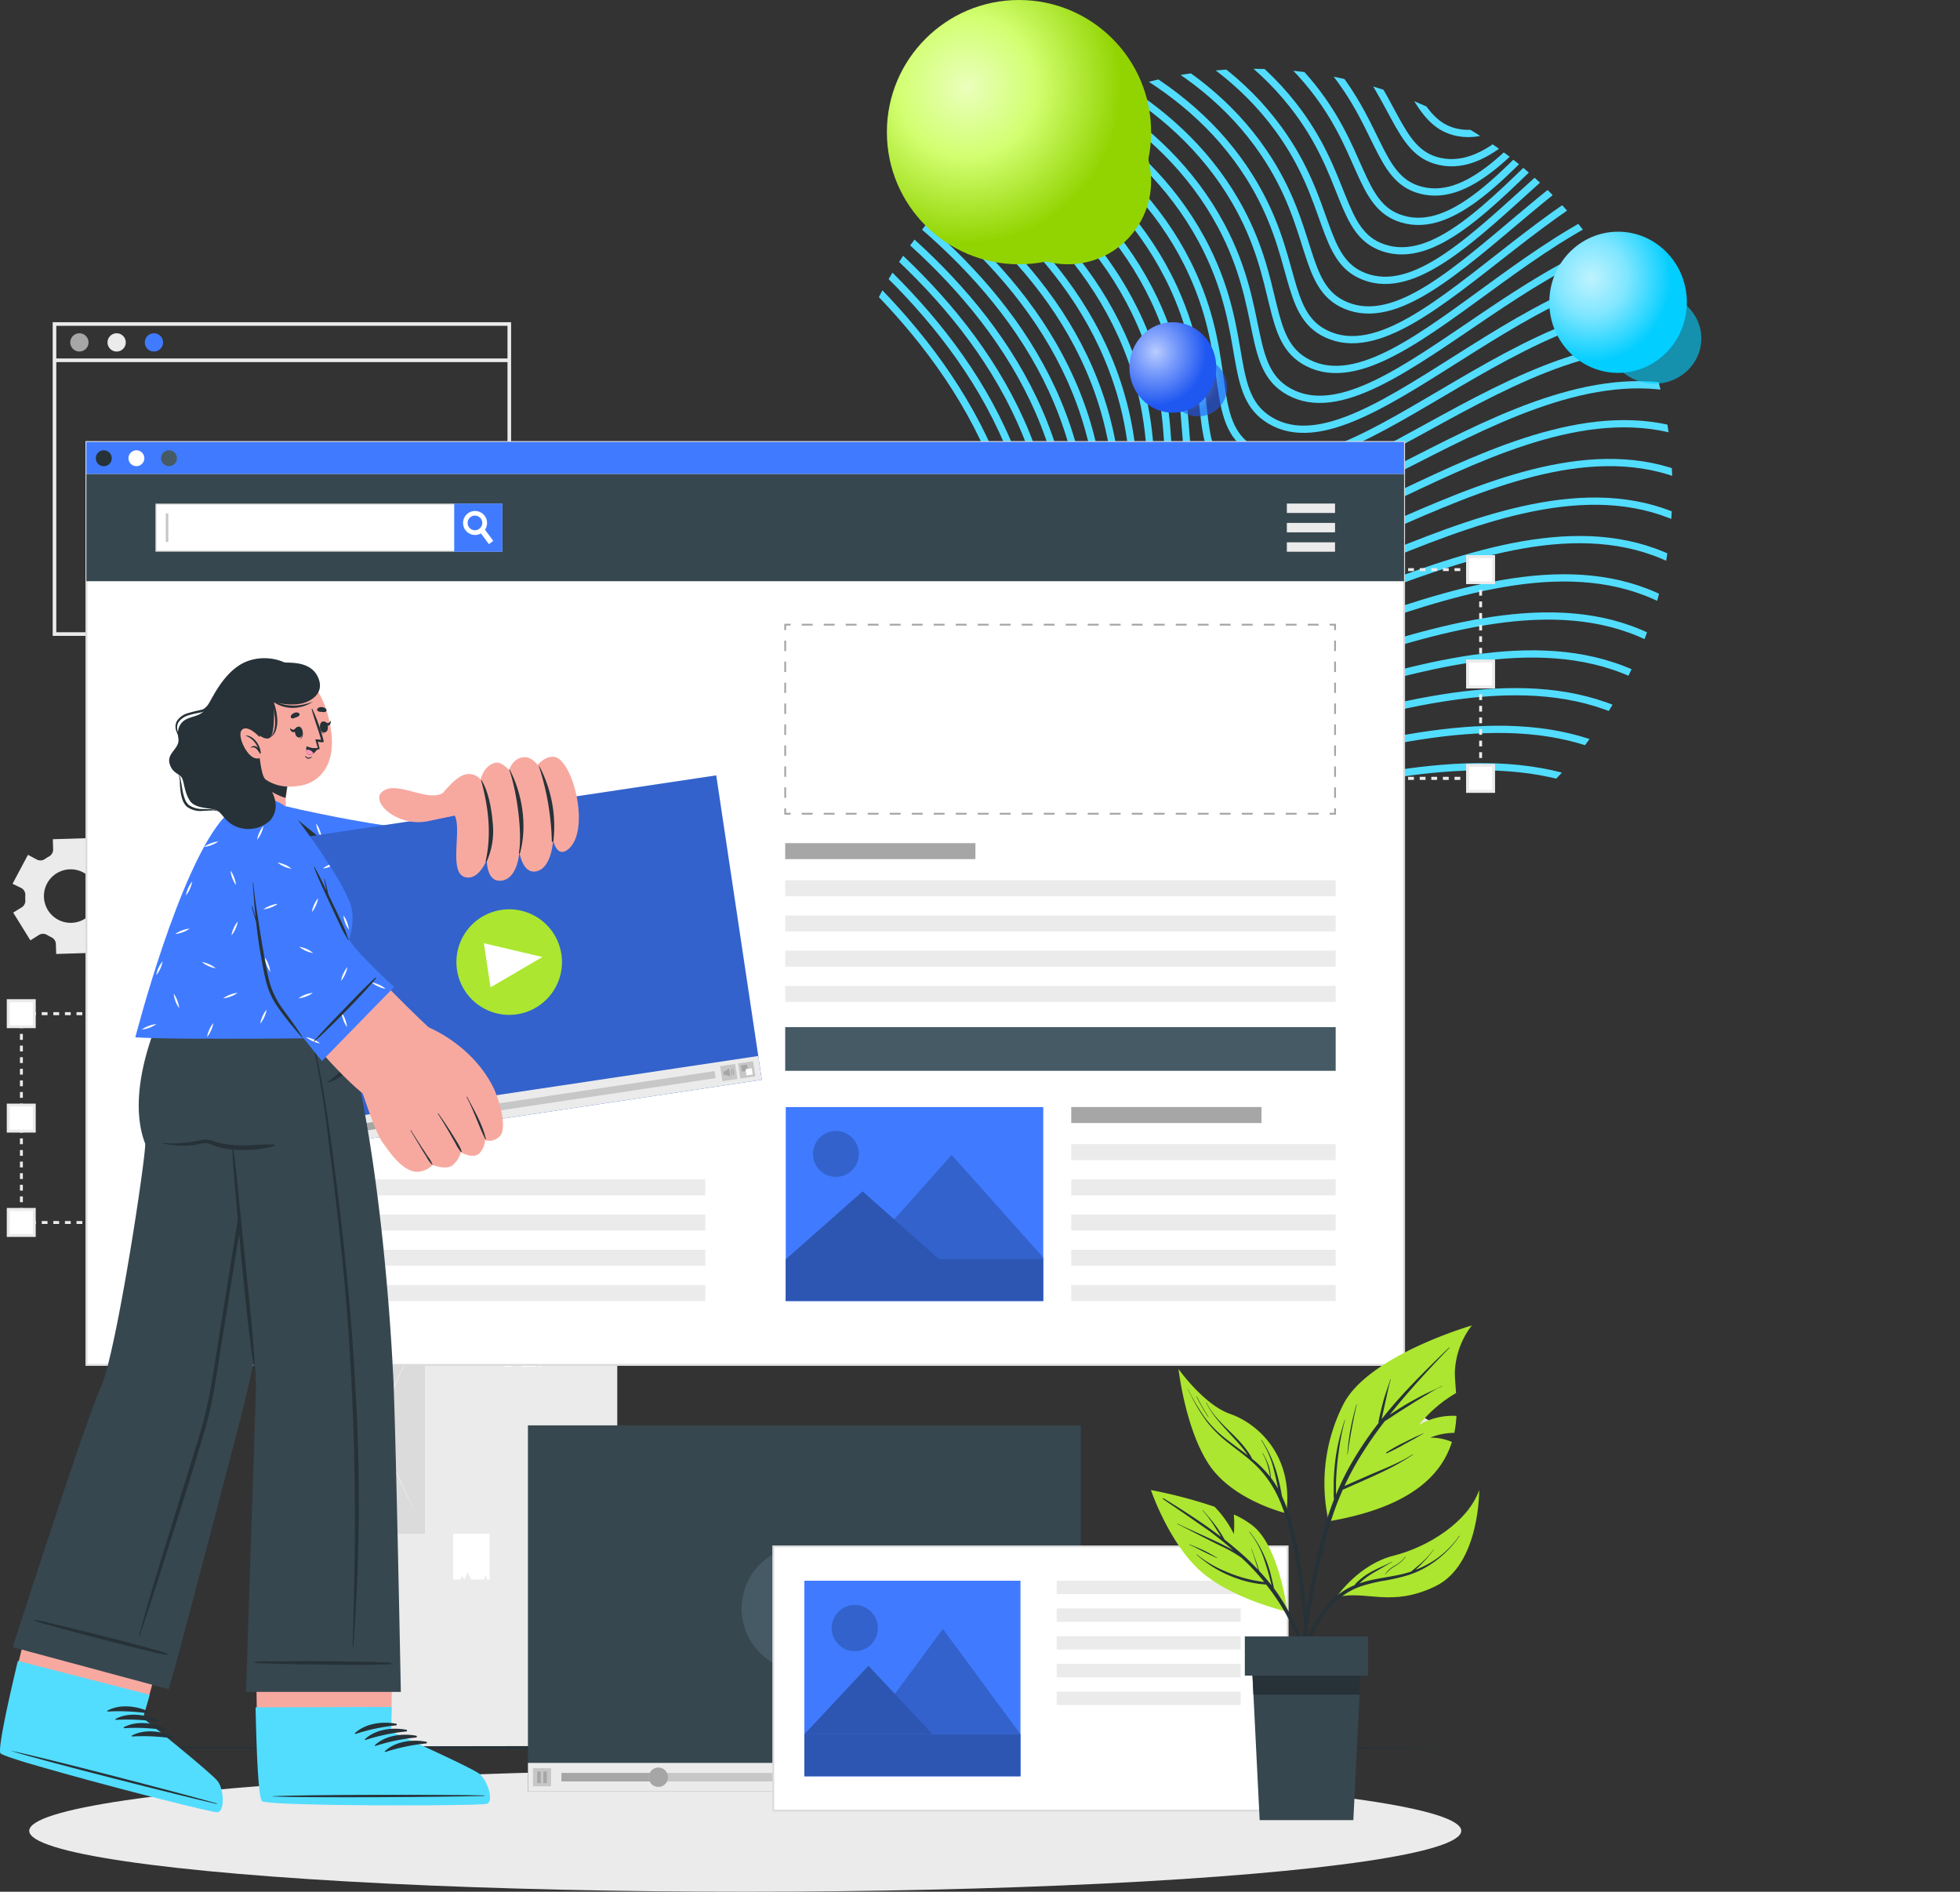 <svg xmlns="http://www.w3.org/2000/svg" xmlns:xlink="http://www.w3.org/1999/xlink" width="541.454" height="522.54" viewBox="0 0 541.454 522.54"><rect x="0" y="0" width="541.454" height="522.54" fill="#333333" stroke="none"/><defs><style>.a,.j{fill:#fff;}.a{stroke:#707070;}.a,.c{stroke-width:2px;}.b{clip-path:url(#a);}.c{fill:none;stroke:#52ddff;stroke-miterlimit:10;}.d,.g{opacity:0.6;}.d,.e{fill:url(#b);}.f{fill:url(#d);}.g{fill:#02ceff;}.h{fill:url(#f);}.i{fill:#ebebeb;}.k{fill:#a6a6a6;}.l{fill:#407bff;}.m{fill:#dbdbdb;}.n,.u{fill:#263238;}.o{fill:#455a64;}.p{fill:#37474f;}.q{fill:#c7c7c7;}.r{opacity:0.2;}.s{opacity:0.3;}.t,.v{fill:#ace630;}.u,.v{opacity:0.1;}.w{fill:#f7a9a0;}.x{fill:#52ddff;}.y{fill:#ff98b9;}</style><clipPath id="a"><circle class="a" cx="116" cy="116" r="116" transform="translate(2428 -4543.762)"/></clipPath><radialGradient id="b" cx="0.303" cy="0.337" r="0.583" gradientTransform="matrix(0.997, 0.074, -0.075, 1.015, 0.026, -0.036)" gradientUnits="objectBoundingBox"><stop offset="0" stop-color="#b9ccff"/><stop offset="0.4" stop-color="#789bfb"/><stop offset="1" stop-color="#1f57f1"/></radialGradient><radialGradient id="d" cx="0.303" cy="0.337" r="0.583" gradientTransform="matrix(0.997, 0.074, -0.075, 1.015, 0.026, -0.036)" gradientUnits="objectBoundingBox"><stop offset="0" stop-color="#eaffbc"/><stop offset="0.448" stop-color="#d2ff71"/><stop offset="1" stop-color="#92d402"/></radialGradient><radialGradient id="f" cx="0.303" cy="0.337" r="0.583" gradientTransform="matrix(0.997, 0.074, -0.075, 1.015, 0.026, -0.036)" gradientUnits="objectBoundingBox"><stop offset="0" stop-color="#bff3ff"/><stop offset="0.448" stop-color="#80e6ff"/><stop offset="1" stop-color="#02ceff"/></radialGradient></defs><g transform="translate(-1095 -4914)"><g class="b" transform="translate(-1103 9476.762)"><g transform="translate(2397.072 -4558.741) rotate(-17)"><path class="c" d="M0,0C21.432,29.791,42.648,70.856,34.907,114.768c-5.891,33.416-24.409,44.985-17.453,61.351,15.811,37.2,122.173,2.525,160.253,53.946,12.152,16.409,13.312,36.134,12.693,49.186" transform="translate(0 54.541)"/><path class="c" d="M0,0C21.607,28.777,43.227,68.612,36.516,111.817c-5.107,32.877-23.03,44.589-15.884,60.5,16.245,36.157,119.824.032,158.184,49.682,12.241,15.844,13.773,35.158,13.427,47.967" transform="translate(4.125 52.269)"/><path class="c" d="M0,0C21.782,27.763,43.807,66.368,38.125,108.865,33.8,141.2,16.475,153.059,23.811,168.5c16.678,35.111,117.475-2.46,156.116,45.419,12.33,15.278,14.234,34.181,14.162,46.747" transform="translate(8.251 49.996)"/><path class="c" d="M0,0C21.957,26.75,44.386,64.124,39.735,105.913c-3.539,31.8-20.272,43.8-12.745,58.784,17.112,34.063,115.126-4.953,154.048,41.154,12.42,14.714,14.7,33.206,14.9,45.527" transform="translate(12.376 47.724)"/><path class="c" d="M0,0C22.131,25.736,44.965,61.879,41.344,102.961c-2.756,31.262-18.893,43.4-11.175,57.927,17.545,33.017,112.778-7.446,151.979,36.891,12.509,14.148,15.156,32.23,15.63,44.307" transform="translate(16.501 45.451)"/><path class="c" d="M0,0C22.306,24.722,45.545,59.635,42.954,100.009c-1.972,30.724-17.514,43.008-9.605,57.072,17.978,31.97,110.428-9.938,149.91,32.626,12.6,13.583,15.618,31.255,16.365,43.088" transform="translate(20.627 43.179)"/><path class="c" d="M0,0C22.481,23.708,46.124,57.391,44.563,97.057c-1.187,30.185-16.135,42.612-8.036,56.215,18.412,30.923,108.08-12.431,147.842,28.363,12.689,13.017,16.079,30.278,17.1,41.868" transform="translate(24.752 40.906)"/><path class="c" d="M0,0C22.656,22.7,46.7,55.146,46.172,94.1c-.4,29.647-14.756,42.217-6.466,55.36,18.845,29.876,105.731-14.924,145.774,24.1,12.778,12.453,16.54,29.3,17.834,40.648" transform="translate(28.877 38.634)"/><path class="c" d="M0,0C22.83,21.682,47.282,52.9,47.782,91.153c.38,29.108-13.377,41.822-4.9,54.5,19.278,28.83,103.382-17.416,143.705,19.835,12.868,11.887,17,28.327,18.568,39.428" transform="translate(33.003 36.361)"/><path class="c" d="M0,0C23.006,20.668,47.862,50.657,49.392,88.2c1.164,28.569-12,41.427-3.327,53.648C65.777,169.632,147.1,121.941,187.7,157.42c12.957,11.322,17.462,27.351,19.3,38.208" transform="translate(37.127 34.088)"/><path class="c" d="M0,0C23.181,19.654,48.442,48.413,51,85.25c1.947,28.031-10.62,41.031-1.758,52.792,20.146,26.736,98.685-22.4,139.569,11.307,13.047,10.756,17.923,26.375,20.036,36.989" transform="translate(41.253 31.816)"/><path class="c" d="M0,0C23.356,18.641,49.021,46.169,52.611,82.3c2.732,27.493-9.241,40.636-.188,51.937,20.579,25.69,96.336-24.894,137.5,7.043,13.136,10.192,18.384,25.4,20.77,35.769" transform="translate(45.378 29.543)"/><path class="c" d="M0,0C23.53,17.627,49.6,43.925,54.22,79.346c3.516,26.955-7.862,40.241,1.381,51.081,21.013,24.642,93.987-27.387,135.432,2.779,13.225,9.626,18.845,24.423,21.5,34.549" transform="translate(49.503 27.27)"/><path class="c" d="M0,0C23.7,16.613,50.18,41.68,55.83,76.393c4.3,26.416-6.483,39.845,2.951,50.225,21.446,23.6,91.638-29.879,133.363-1.485,13.315,9.061,19.307,23.448,22.239,33.329" transform="translate(53.629 24.998)"/><path class="c" d="M0,0C23.88,15.6,50.759,39.435,57.439,73.442c5.083,25.877-5.1,39.45,4.52,49.369,21.879,22.549,89.289-32.372,131.3-5.748,13.4,8.5,19.768,22.472,22.973,32.109" transform="translate(57.754 22.726)"/><path class="c" d="M0,0C24.054,14.586,51.338,37.191,59.049,70.49c5.867,25.339-3.725,39.054,6.09,48.513,22.313,21.5,86.94-34.865,129.226-10.013,13.494,7.931,20.229,21.5,23.708,30.89" transform="translate(61.879 20.453)"/><path class="c" d="M0,0C24.229,13.572,51.918,34.947,60.658,67.538c6.651,24.8-2.346,38.659,7.66,47.657,22.746,20.455,84.592-37.357,127.158-14.276,13.583,7.365,20.69,20.52,24.442,29.67" transform="translate(66.005 18.18)"/><path class="c" d="M0,0C24.4,12.559,52.5,32.7,62.267,64.586c7.435,24.262-.967,38.264,9.229,46.8,23.18,19.409,82.243-39.85,125.09-18.541,13.673,6.8,21.151,19.544,25.176,28.45" transform="translate(70.13 15.908)"/><path class="c" d="M0,0C24.579,11.546,53.076,30.459,63.877,61.634c8.219,23.724.411,37.868,10.8,45.945,23.613,18.362,79.894-42.342,123.022-22.8,13.763,6.235,21.612,18.569,25.911,27.23" transform="translate(74.255 13.635)"/><path class="c" d="M0,0C24.753,10.532,53.656,28.214,65.486,58.683c9,23.185,1.79,37.473,12.369,45.09C101.9,121.087,155.4,58.937,198.808,76.7c13.852,5.67,22.073,17.593,26.645,26.011" transform="translate(78.38 11.363)"/><path class="c" d="M0,0C24.929,9.518,54.235,25.97,67.1,55.73c9.787,22.647,3.169,37.078,13.938,44.234,24.48,16.267,75.2-47.328,118.885-31.333,13.941,5.1,22.534,16.618,27.379,24.791" transform="translate(82.506 9.09)"/><path class="c" d="M0,0C25.1,8.5,54.814,23.726,68.7,52.779c10.571,22.109,4.548,36.682,15.507,43.378,24.914,15.221,72.848-49.82,116.817-35.6,14.031,4.539,23,15.641,28.113,23.571" transform="translate(86.631 6.817)"/><path class="c" d="M0,0C25.278,7.491,55.393,21.481,70.314,49.826,81.669,71.4,76.242,86.113,87.392,92.349c25.347,14.174,70.5-52.313,114.748-39.861,14.12,3.974,23.457,14.666,28.848,22.352" transform="translate(90.756 4.545)"/><path class="c" d="M0,0C25.453,6.477,55.973,19.237,71.924,46.875,84.062,67.906,79.23,82.766,90.571,88.541c25.781,13.128,68.15-54.805,112.68-44.124,14.21,3.409,23.917,13.69,29.582,21.132" transform="translate(94.882 2.273)"/><path class="c" d="M0,0C25.628,5.463,56.552,16.992,73.533,43.922c12.922,20.493,8.685,35.5,20.217,40.811,26.214,12.081,65.8-57.3,110.611-48.388,14.3,2.843,24.379,12.714,30.316,19.912" transform="translate(99.007 0)"/></g></g><g transform="translate(1406.552 5003.786)"><circle class="d" cx="8" cy="8" r="8" transform="translate(11.448 9.214)"/><ellipse class="e" cx="12" cy="12.5" rx="12" ry="12.5" transform="translate(0.448 -0.786)"/></g><g transform="translate(352.862 4668.198)"><circle class="f" cx="23" cy="23" r="23" transform="translate(1014.138 272.802)"/><circle class="f" cx="36.5" cy="36.5" r="36.5" transform="translate(987.138 245.802)"/></g><g transform="translate(1523.283 4977.639)"><ellipse class="g" cx="13" cy="12.5" rx="13" ry="12.5" transform="translate(15.717 17.361)"/><ellipse class="h" cx="19" cy="19.5" rx="19" ry="19.5" transform="translate(-0.283 0.361)"/></g><g transform="translate(1050.874 4966.58)"><path class="i" d="M108.12,285.5h-1.21v-.8h.4v-.4h.81Z"/><path class="i" d="M105.31,285.5h-1.6v-.8h1.6Zm-3.2,0h-1.6v-.8h1.6Zm-3.21,0H97.3v-.8h1.6Zm-3.2,0H94.1v-.8h1.6Zm-3.2,0H90.89v-.8H92.5Zm-3.21,0h-1.6v-.8h1.6Zm-3.2,0h-1.6v-.8h1.6Zm-3.21,0h-1.6v-.8h1.6Zm-3.2,0h-1.6v-.8h1.6Zm-3.2,0H74.87v-.8h1.61Zm-3.21,0h-1.6v-.8h1.6Zm-3.2,0h-1.6v-.8h1.6Zm-3.21,0h-1.6v-.8h1.6Zm-3.2,0h-1.6v-.8h1.6Zm-3.2,0H58.85v-.8h1.61Zm-3.21,0h-1.6v-.8h1.6Zm-3.2,0h-1.6v-.8h1.6Z"/><path class="i" d="M50.84,285.5h-1.2v-1.2h.8v.4h.4Z"/><path class="i" d="M50.44,282.7h-.8v-1.6h.8Zm0-3.21h-.8v-1.6h.8Zm0-3.2h-.8v-1.6h.8Zm0-3.2h-.8v-1.61h.8Zm0-3.21h-.8v-1.6h.8Zm0-3.2h-.8v-1.6h.8Zm0-3.21h-.8v-1.6h.8Zm0-3.2h-.8v-1.6h.8Zm0-3.2h-.8v-1.61h.8Zm0-3.21h-.8v-1.6h.8Zm0-3.2h-.8v-1.6h.8Zm0-3.21h-.8v-1.6h.8Zm0-3.2h-.8v-1.6h.8Zm0-3.2h-.8v-1.61h.8Zm0-3.21h-.8v-1.6h.8Zm0-3.2h-.8V233h.8Zm0-3.21h-.8v-1.6h.8Z"/><path class="i" d="M50.44,228.23h-.8v-1.2h1.2v.8h-.4Z"/><path class="i" d="M105.31,227.83h-1.6V227h1.6Zm-3.2,0h-1.6V227h1.6Zm-3.21,0H97.3V227h1.6Zm-3.2,0H94.1V227h1.6Zm-3.2,0H90.89V227H92.5Zm-3.21,0h-1.6V227h1.6Zm-3.2,0h-1.6V227h1.6Zm-3.21,0h-1.6V227h1.6Zm-3.2,0h-1.6V227h1.6Zm-3.2,0H74.87V227h1.61Zm-3.21,0h-1.6V227h1.6Zm-3.2,0h-1.6V227h1.6Zm-3.21,0h-1.6V227h1.6Zm-3.2,0h-1.6V227h1.6Zm-3.2,0H58.85V227h1.61Zm-3.21,0h-1.6V227h1.6Zm-3.2,0h-1.6V227h1.6Z"/><path class="i" d="M108.12,228.23h-.81v-.4h-.4v-.8h1.21Z"/><path class="i" d="M108.12,282.7h-.81v-1.6h.81Zm0-3.21h-.81v-1.6h.81Zm0-3.2h-.81v-1.6h.81Zm0-3.2h-.81v-1.61h.81Zm0-3.21h-.81v-1.6h.81Zm0-3.2h-.81v-1.6h.81Zm0-3.21h-.81v-1.6h.81Zm0-3.2h-.81v-1.6h.81Zm0-3.2h-.81v-1.61h.81Zm0-3.21h-.81v-1.6h.81Zm0-3.2h-.81v-1.6h.81Zm0-3.21h-.81v-1.6h.81Zm0-3.2h-.81v-1.6h.81Zm0-3.2h-.81v-1.61h.81Zm0-3.21h-.81v-1.6h.81Zm0-3.2h-.81V233h.81Zm0-3.2h-.81v-1.61h.81Z"/><rect class="j" width="7.19" height="7.19" transform="translate(46.45 281.51)"/><path class="i" d="M54,289.09H46v-8h8Zm-7.19-.8H53.2v-6.38H46.85Z"/><rect class="j" width="7.19" height="7.19" transform="translate(46.48 252.67)"/><path class="i" d="M54,260.26H46v-8h8Zm-7.19-.8H53.2v-6.39H46.85Z"/><rect class="j" width="7.19" height="7.19" transform="translate(46.48 223.84)"/><path class="i" d="M54,231.42H46v-8h8Zm-7.19-.8H53.2v-6.38H46.85Z"/><rect class="j" width="7.19" height="7.19" transform="translate(104.15 281.51)"/><path class="i" d="M111.71,289.09h-8v-8h8Zm-7.19-.8h6.39v-6.38h-6.39Z"/><rect class="j" width="7.19" height="7.19" transform="translate(104.15 252.67)"/><path class="i" d="M111.71,260.26h-8v-8h8Zm-7.19-.8h6.39v-6.39h-6.39Z"/><rect class="j" width="7.19" height="7.19" transform="translate(104.15 223.84)"/><path class="i" d="M111.71,231.42h-8v-8h8Zm-7.19-.8h6.39v-6.38h-6.39Z"/><rect class="j" width="7.19" height="7.19" transform="translate(75.32 223.84)"/><path class="i" d="M82.87,231.42h-8v-8h8Zm-7.18-.8h6.38v-6.38H75.69Z"/><rect class="j" width="7.19" height="7.19" transform="translate(75.29 281.51)"/><path class="i" d="M82.87,289.09h-8v-8h8Zm-7.18-.8h6.38v-6.38H75.69Z"/><path class="i" d="M453.55,162.84h-1.2v-.81h.4v-.4h.8Z"/><path class="i" d="M450.75,162.84h-1.61V162h1.61Zm-3.21,0h-1.6V162h1.6Zm-3.2,0h-1.6V162h1.6Zm-3.21,0h-1.6V162h1.6Zm-3.2,0h-1.6V162h1.6Zm-3.2,0h-1.61V162h1.61Zm-3.21,0h-1.6V162h1.6Zm-3.2,0h-1.6V162h1.6Zm-3.21,0h-1.6V162h1.6Zm-3.2,0h-1.6V162h1.6Zm-3.2,0H417.1V162h1.61Zm-3.21,0h-1.6V162h1.6Zm-3.2,0h-1.6V162h1.6Zm-3.21,0h-1.6V162h1.6Zm-3.2,0h-1.6V162h1.6Zm-3.2,0h-1.61V162h1.61Zm-3.21,0h-1.6V162h1.6Z"/><path class="i" d="M396.28,162.84h-1.2v-1.21h.8v.4h.4Z"/><path class="i" d="M395.88,160h-.8v-1.6h.8Zm0-3.2h-.8v-1.6h.8Zm0-3.21h-.8V152h.8Zm0-3.2h-.8v-1.6h.8Zm0-3.2h-.8v-1.61h.8Zm0-3.21h-.8v-1.6h.8Zm0-3.2h-.8v-1.6h.8Zm0-3.21h-.8V136h.8Zm0-3.2h-.8v-1.6h.8Zm0-3.2h-.8v-1.61h.8Zm0-3.21h-.8v-1.6h.8Zm0-3.2h-.8v-1.6h.8Zm0-3.2h-.8V120h.8Zm0-3.21h-.8v-1.6h.8Zm0-3.2h-.8v-1.6h.8Zm0-3.21h-.8v-1.6h.8Zm0-3.2h-.8v-1.6h.8Z"/><path class="i" d="M395.88,105.57h-.8v-1.21h1.2v.81h-.4Z"/><path class="i" d="M450.75,105.16h-1.61v-.8h1.61Zm-3.21,0h-1.6v-.8h1.6Zm-3.2,0h-1.6v-.8h1.6Zm-3.21,0h-1.6v-.8h1.6Zm-3.2,0h-1.6v-.8h1.6Zm-3.2,0h-1.61v-.8h1.61Zm-3.21,0h-1.6v-.8h1.6Zm-3.2,0h-1.6v-.8h1.6Zm-3.21,0h-1.6v-.8h1.6Zm-3.2,0h-1.6v-.8h1.6Zm-3.2,0H417.1v-.8h1.61Zm-3.21,0h-1.6v-.8h1.6Zm-3.2,0h-1.6v-.8h1.6Zm-3.21,0h-1.6v-.8h1.6Zm-3.2,0h-1.6v-.8h1.6Zm-3.2,0h-1.61v-.8h1.61Zm-3.21,0h-1.6v-.8h1.6Z"/><path class="i" d="M453.55,105.57h-.8v-.4h-.4v-.81h1.2Z"/><path class="i" d="M453.55,160h-.8v-1.6h.8Zm0-3.2h-.8v-1.6h.8Zm0-3.21h-.8V152h.8Zm0-3.2h-.8v-1.6h.8Zm0-3.2h-.8v-1.61h.8Zm0-3.21h-.8v-1.6h.8Zm0-3.2h-.8v-1.6h.8Zm0-3.21h-.8V136h.8Zm0-3.2h-.8v-1.6h.8Zm0-3.2h-.8v-1.61h.8Zm0-3.21h-.8v-1.6h.8Zm0-3.2h-.8v-1.6h.8Zm0-3.2h-.8V120h.8Zm0-3.21h-.8v-1.6h.8Zm0-3.2h-.8v-1.6h.8Zm0-3.21h-.8v-1.6h.8Zm0-3.2h-.8v-1.6h.8Z"/><rect class="j" width="7.19" height="7.19" transform="translate(391.88 158.84)"/><path class="i" d="M399.47,166.43h-8v-8h8Zm-7.19-.8h6.39v-6.39h-6.39Z"/><rect class="j" width="7.19" height="7.19" transform="translate(391.91 130.01)"/><path class="i" d="M399.47,137.59h-8v-8h8Zm-7.19-.8h6.39v-6.38h-6.39Z"/><rect class="j" width="7.19" height="7.19" transform="translate(391.91 101.17)"/><path class="i" d="M399.47,108.76h-8v-8h8Zm-7.19-.8h6.39v-6.39h-6.39Z"/><rect class="j" width="7.19" height="7.19" transform="translate(449.59 158.84)"/><path class="i" d="M457.14,166.43h-8v-8h8Zm-7.18-.8h6.38v-6.39H450Z"/><rect class="j" width="7.19" height="7.19" transform="translate(449.59 130.01)"/><path class="i" d="M457.14,137.59h-8v-8h8Zm-7.18-.8h6.38v-6.38H450Z"/><rect class="j" width="7.19" height="7.19" transform="translate(449.59 101.17)"/><path class="i" d="M457.14,108.76h-8v-8h8ZM450,108h6.38v-6.39H450Z"/><rect class="j" width="7.19" height="7.19" transform="translate(420.75 101.17)"/><path class="i" d="M428.31,108.76h-8v-8h8Zm-7.19-.8h6.39v-6.39h-6.39Z"/><rect class="j" width="7.19" height="7.19" transform="translate(420.72 158.84)"/><path class="i" d="M428.31,166.43h-8v-8h8Zm-7.19-.8h6.39v-6.39h-6.39Z"/><path class="i" d="M185.32,123.06H58.68V36.42H185.32Zm-125.64-1H184.32V37.42H59.68Z"/><path class="k" d="M68.58,42a2.52,2.52,0,1,1-2.52-2.52A2.52,2.52,0,0,1,68.58,42Z"/><path class="i" d="M78.87,42a2.52,2.52,0,1,1-2.52-2.52A2.52,2.52,0,0,1,78.87,42Z"/><path class="l" d="M89.17,42a2.52,2.52,0,1,1-2.52-2.52A2.52,2.52,0,0,1,89.17,42Z"/><rect class="i" width="125.64" height="1" transform="translate(59.18 46.44)"/><path class="i" d="M54.88,205.68a2.14,2.14,0,0,1,2.26,0l.57.32.6.31a2.13,2.13,0,0,1,1.25,1.86l.09,2.76,9-.28-.09-2.76A2.16,2.16,0,0,1,69.71,206a12.149,12.149,0,0,0,1.15-.7,2.13,2.13,0,0,1,2.24-.15l2.43,1.31,4.27-8-2.44-1.3a2.17,2.17,0,0,1-1.12-1.95,12.071,12.071,0,0,0,0-1.34,2.14,2.14,0,0,1,1-2l2.35-1.46-4.75-7.66-2.37,1.46a2.13,2.13,0,0,1-2.24,0l-.57-.32q-.3-.16-.6-.3a2.15,2.15,0,0,1-1.25-1.87l-.09-2.77-9,.28.08,2.76a2.13,2.13,0,0,1-1.13,2,11.348,11.348,0,0,0-1.14.71,2.15,2.15,0,0,1-2.24.14l-2.44-1.3-4.26,8L50,192.7a2.16,2.16,0,0,1,1.12,2,12.181,12.181,0,0,0,0,1.35,2.14,2.14,0,0,1-1,2l-2.35,1.45,4.75,7.67Zm2.26-14.24a7.39,7.39,0,1,1,3,10,7.39,7.39,0,0,1-3-10Z"/><path class="i" d="M77.94,171.18a1.48,1.48,0,0,1,1.39-.74h.94a1.51,1.51,0,0,1,1.39.73l1,1.68,5.47-3.15-1-1.68a1.5,1.5,0,0,1,.06-1.58,9.23,9.23,0,0,0,.47-.82,1.51,1.51,0,0,1,1.33-.83h1.94v-6.32H89a1.5,1.5,0,0,1-1.33-.83c-.15-.28-.3-.55-.47-.81a1.5,1.5,0,0,1-.06-1.58l1-1.68-5.47-3.16-1,1.69a1.49,1.49,0,0,1-1.39.73h-.93a1.49,1.49,0,0,1-1.39-.73l-1-1.69-5.48,3.16,1,1.68a1.48,1.48,0,0,1,0,1.57c-.17.27-.33.54-.47.82a1.5,1.5,0,0,1-1.34.83h-2v6.32H70.6a1.51,1.51,0,0,1,1.34.84,8.13,8.13,0,0,0,.47.81,1.5,1.5,0,0,1,0,1.58l-1,1.68L77,172.85Zm-3.32-9.54a5.18,5.18,0,1,1,5.18,5.17A5.18,5.18,0,0,1,74.62,161.64Z"/><path class="i" d="M438,339.26a1.5,1.5,0,0,1-.74-1.4c0-.15,0-.3,0-.46v-.47a1.49,1.49,0,0,1,.73-1.39l1.68-1-3.15-5.47-1.68,1a1.52,1.52,0,0,1-1.58-.06,7.283,7.283,0,0,0-.82-.47,1.51,1.51,0,0,1-.82-1.34v-1.93H425.3v1.93a1.5,1.5,0,0,1-.83,1.34,8.127,8.127,0,0,0-.81.47,1.52,1.52,0,0,1-1.58.06l-1.68-1-3.16,5.47,1.69,1a1.49,1.49,0,0,1,.73,1.38c0,.16,0,.31,0,.47v.46a1.52,1.52,0,0,1-.73,1.4l-1.69,1,3.16,5.47,1.68-1a1.5,1.5,0,0,1,1.57.06c.27.17.54.33.82.47a1.5,1.5,0,0,1,.83,1.34v1.93h6.33V346.6a1.5,1.5,0,0,1,.83-1.34,8.136,8.136,0,0,0,.81-.47,1.52,1.52,0,0,1,1.58-.06l1.68,1,3.15-5.47Zm-9.54,3.32a5.165,5.165,0,1,1,.01,0Z"/><rect class="i" width="53.16" height="58.86" transform="translate(147.24 370.99)"/><rect class="m" width="27.45" height="58.87" transform="translate(147.27 429.85) rotate(180)"/><path class="j" d="M169.3,383.72h1.97l.49-.98.67.98.92-2.02.87,2.02h3.62l.41-1.35.39,1.35h.74V371H169.3Z"/><path class="i" d="M121.68,425.81q3-6.29,6-12.6l6-12.66,5.88-12.72q2.92-6.36,5.78-12.78-3,6.29-6,12.6l-6,12.66L127.47,413Q124.54,419.41,121.68,425.81Z"/><path class="i" d="M121.68,375.06q2.86,6.4,5.79,12.77l5.88,12.72,6,12.66q3,6.33,6,12.6-2.86-6.4-5.79-12.78l-5.88-12.72-6-12.66Q124.74,381.34,121.68,375.06Z"/><rect class="i" width="53.16" height="58.86" transform="translate(161.49 312.22)"/><rect class="m" width="27.45" height="58.87" transform="translate(161.51 371.08) rotate(180)"/><path class="j" d="M183.55,324.95h1.97l.48-.98.68.98.92-2.02.87,2.01h3.62l.41-1.34.39,1.34h.74V312.22l-10.08.01Z"/><path class="i" d="M135.93,367q3-6.29,6-12.6l6-12.66,5.88-12.72q2.91-6.36,5.78-12.78-3,6.29-6,12.6l-6,12.66-5.88,12.72Q138.8,360.64,135.93,367Z"/><path class="i" d="M135.93,316.28q2.87,6.42,5.79,12.78l5.88,12.72,6,12.66q3,6.31,6,12.6-2.86-6.42-5.79-12.78l-5.88-12.72-6-12.66Q139,322.57,135.93,316.28Z"/><ellipse class="i" cx="197.8" cy="16.83" rx="197.8" ry="16.83" transform="translate(52.2 436.3)"/><path class="n" d="M46.98,430.13l50.76-.25,50.75-.08L250,429.63l101.51.17,50.75.08,50.75.25-50.75.24-50.75.09L250,430.63l-101.51-.17-50.75-.09Z"/><rect class="j" width="364.01" height="254.93" transform="translate(67.99 69.51)"/><path class="m" d="M432.27,324.71H67.73V69.25H432.27Zm-364-.53H431.74V69.78H68.26Z"/><rect class="l" width="364.01" height="8.86" transform="translate(67.99 69.51)"/><path class="n" d="M75,74a2.2,2.2,0,1,1-2.2-2.2A2.2,2.2,0,0,1,75,74Z"/><path class="j" d="M84,74a2.19,2.19,0,1,1-.641-1.559A2.2,2.2,0,0,1,84,74Z"/><path class="o" d="M93,74a2.19,2.19,0,1,1-.638-1.555A2.2,2.2,0,0,1,93,74Z"/><rect class="p" width="364.01" height="29.58" transform="translate(67.99 78.38)"/><rect class="j" width="95.58" height="13.04" transform="translate(87.2 86.65)"/><path class="q" d="M182.91,99.82H87.06V86.51h95.85Zm-95.58-.27h95.31V86.78H87.33Z"/><rect class="l" width="13.31" height="13.31" transform="translate(169.6 86.51)"/><path class="j" d="M180.39,96.82l-1.2.91L177,94.79l-.81-1.08a2,2,0,0,0,.47-.26,1.92,1.92,0,0,0,.61-.81l.87,1.15Z"/><path class="j" d="M178,89.88a3.31,3.31,0,1,0-.61,4.61,3,3,0,0,0,.68-.7,3.3,3.3,0,0,0-.07-3.91Zm-1.41,3.57a2.021,2.021,0,1,1,.61-.81,1.92,1.92,0,0,1-.59.81Z"/><rect class="q" width="0.7" height="7.91" transform="translate(89.92 89.21)"/><rect class="i" width="13.31" height="2.6" transform="translate(399.62 86.51)"/><rect class="i" width="13.31" height="2.6" transform="translate(399.62 91.86)"/><rect class="i" width="13.31" height="2.6" transform="translate(399.62 97.22)"/><rect class="l" width="71.14" height="53.57" transform="translate(332.33 306.79) rotate(180)"/><path class="r" d="M268.83,264.94a6.34,6.34,0,1,0,5-5,6.34,6.34,0,0,0-5,5Z"/><path class="r" d="M281.32,295.25h51.42l-25.71-28.83Z"/><path class="l" d="M261.18,295.27h42.45L282.41,276.5Z"/><path class="s" d="M261.18,295.27h42.45L282.41,276.5Z"/><rect class="l" width="71.14" height="11.54" transform="translate(261.18 295.25)"/><rect class="s" width="71.14" height="11.54" transform="translate(261.18 295.25)"/><rect class="k" width="52.55" height="4.42" transform="translate(261.04 180.31)"/><rect class="i" width="152.07" height="4.42" transform="translate(261.04 190.57)"/><rect class="i" width="152.07" height="4.42" transform="translate(261.04 200.29)"/><rect class="i" width="152.07" height="4.42" transform="translate(261.04 210.02)"/><rect class="i" width="152.07" height="4.42" transform="translate(261.04 219.75)"/><rect class="k" width="52.55" height="4.42" transform="translate(340.06 253.2)"/><rect class="i" width="73.04" height="4.42" transform="translate(340.06 263.46)"/><rect class="i" width="73.04" height="4.42" transform="translate(340.06 273.19)"/><rect class="i" width="73.04" height="4.42" transform="translate(340.06 282.91)"/><rect class="i" width="73.04" height="4.42" transform="translate(340.06 292.64)"/><rect class="i" width="73.04" height="4.42" transform="translate(340.06 302.37)"/><rect class="o" width="152.07" height="12.06" transform="translate(261.04 231.14)"/><rect class="k" width="52.55" height="4.42" transform="translate(86.89 262.93)"/><rect class="i" width="152.07" height="4.42" transform="translate(86.89 273.19)"/><rect class="i" width="152.07" height="4.42" transform="translate(86.89 282.91)"/><rect class="i" width="152.07" height="4.42" transform="translate(86.89 292.64)"/><rect class="i" width="152.07" height="4.42" transform="translate(86.89 302.37)"/><rect class="o" width="152.07" height="12.06" transform="translate(86.89 231.14)"/><path class="k" d="M413.19,172.44h-1.75v-.5h1.25v-1.25h.5Z"/><path class="k" d="M408.4,172.44h-3v-.5h3Zm-6.08,0h-3v-.5h3Zm-6.07,0h-3v-.5h3Zm-6.08,0h-3v-.5h3Zm-6.08,0h-3v-.5h3Zm-6.08,0h-3v-.5h3Zm-6.07,0h-3v-.5h3Zm-6.08,0h-3v-.5h3Zm-6.08,0h-3v-.5h3Zm-6.08,0h-3v-.5h3Zm-6.07,0h-3v-.5h3Zm-6.08,0h-3v-.5h3Zm-6.08,0h-3v-.5h3Zm-6.08,0h-3v-.5h3Zm-6.07,0h-3v-.5h3Zm-6.08,0h-3v-.5h3Zm-6.08,0h-3v-.5h3Zm-6.08,0h-3v-.5h3Zm-6.07,0h-3v-.5h3Zm-6.08,0h-3v-.5h3Zm-6.08,0h-3v-.5h3Zm-6.08,0h-3v-.5h3Zm-6.07,0h-3v-.5h3Zm-6.08,0h-3v-.5h3Z"/><path class="k" d="M262.54,172.44h-1.75v-1.75h.5v1.25h1.25Z"/><path class="k" d="M261.29,167.79h-.5V164.9h.5Zm0-5.79h-.5v-2.89h.5Zm0-5.79h-.5v-2.89h.5Zm0-5.79h-.5v-2.89h.5Zm0-5.79h-.5v-2.89h.5Zm0-5.79h-.5V136h.5Zm0-5.79h-.5v-2.89h.5Zm0-5.79h-.5v-2.89h.5Z"/><path class="k" d="M261.29,121.47h-.5v-1.75h1.75v.5h-1.25Z"/><path class="k" d="M408.4,120.22h-3v-.5h3Zm-6.08,0h-3v-.5h3Zm-6.07,0h-3v-.5h3Zm-6.08,0h-3v-.5h3Zm-6.08,0h-3v-.5h3Zm-6.08,0h-3v-.5h3Zm-6.07,0h-3v-.5h3Zm-6.08,0h-3v-.5h3Zm-6.08,0h-3v-.5h3Zm-6.08,0h-3v-.5h3Zm-6.07,0h-3v-.5h3Zm-6.08,0h-3v-.5h3Zm-6.08,0h-3v-.5h3Zm-6.08,0h-3v-.5h3Zm-6.07,0h-3v-.5h3Zm-6.08,0h-3v-.5h3Zm-6.08,0h-3v-.5h3Zm-6.08,0h-3v-.5h3Zm-6.07,0h-3v-.5h3Zm-6.08,0h-3v-.5h3Zm-6.08,0h-3v-.5h3Zm-6.08,0h-3v-.5h3Zm-6.07,0h-3v-.5h3Zm-6.08,0h-3v-.5h3Z"/><path class="k" d="M413.19,121.47h-.5v-1.25h-1.25v-.5h1.75Z"/><path class="k" d="M413.19,167.79h-.5V164.9h.5Zm0-5.79h-.5v-2.89h.5Zm0-5.79h-.5v-2.89h.5Zm0-5.79h-.5v-2.89h.5Zm0-5.79h-.5v-2.89h.5Zm0-5.79h-.5V136h.5Zm0-5.79h-.5v-2.89h.5Zm0-5.79h-.5v-2.89h.5Z"/><rect class="p" width="152.72" height="101.13" transform="translate(189.97 341.14)"/><circle class="o" cx="17.34" cy="17.34" r="17.34" transform="matrix(0.318, -0.948, 0.948, 0.318, 244.392, 402.672)"/><path class="j" d="M259.02,399.04V384.38l18.33,7.32Z"/><rect class="i" width="152.72" height="7.9" transform="translate(189.98 434.37)"/><rect class="q" width="128.54" height="2.34" transform="translate(199.23 437.15)"/><rect class="q" width="4.99" height="4.99" transform="translate(191.37 435.84)"/><rect class="k" width="0.95" height="3.21" transform="translate(192.54 436.73)"/><rect class="k" width="0.95" height="3.21" transform="translate(194.24 436.73)"/><rect class="q" width="4.99" height="4.99" transform="translate(329.82 435.81)"/><rect class="k" width="0.98" height="1.21" transform="translate(330.57 437.7)"/><path class="k" d="M332.64,439.69l-1.47-.78V437.7l1.47-.78Z"/><path class="k" d="M333.37,437.39l.22-.23a1.62,1.62,0,0,1,.46.92,1.58,1.58,0,0,1-.45,1.37l-.23-.22a1.28,1.28,0,0,0,.38-.92,1.26,1.26,0,0,0-.38-.92Z"/><path class="k" d="M333.15,439l-.23-.22a.65.65,0,0,0,.2-.47.63.63,0,0,0-.2-.47l.22-.23A1,1,0,0,1,333.15,439Z"/><rect class="q" width="4.99" height="4.99" transform="translate(335.78 435.81)"/><rect class="k" width="2.06" height="2.06" transform="translate(336.58 436.61)"/><rect class="j" width="2.06" height="2.06" transform="translate(337.94 438.03)"/><path class="k" d="M223.32,438.33a2.55,2.55,0,0,0,.27,1.17H199.24v-2.35H223.6a2.6,2.6,0,0,0-.28,1.18Z"/><path class="k" d="M228.67,438.33A2.67,2.67,0,0,1,226,441a2.64,2.64,0,0,1-2.4-1.5,2.55,2.55,0,0,1-.27-1.17,2.6,2.6,0,0,1,.28-1.18,2.64,2.64,0,0,1,2.39-1.5,2.68,2.68,0,0,1,2.4,1.5,2.88,2.88,0,0,1,.27,1.18Z"/><rect class="j" width="72.99" height="142.11" transform="translate(399.85 374.56) rotate(90)"/><path class="m" d="M400.1,447.8H257.49V374.31H400.1ZM258,447.3H399.6V374.81H258Z"/><rect class="l" width="59.7" height="54.01" transform="translate(326.03 438.06) rotate(180)"/><path class="r" d="M274,395.86a6.39,6.39,0,1,0,5-5,6.39,6.39,0,0,0-5,5Z"/><path class="r" d="M283.14,426.42h42.89l-21.45-29.07Z"/><path class="l" d="M266.33,426.45h35.42l-17.71-18.93Z"/><path class="s" d="M266.33,426.45h35.42l-17.71-18.93Z"/><rect class="l" width="59.7" height="11.64" transform="translate(266.33 426.42)"/><rect class="s" width="59.7" height="11.64" transform="translate(266.33 426.42)"/><rect class="i" width="50.85" height="3.7" transform="translate(336.03 384.05)"/><rect class="i" width="50.85" height="3.7" transform="translate(336.03 391.71)"/><rect class="i" width="50.85" height="3.7" transform="translate(336.03 399.37)"/><rect class="i" width="50.85" height="3.7" transform="translate(336.03 407.03)"/><rect class="i" width="50.85" height="3.7" transform="translate(336.03 414.68)"/><path class="t" d="M399.76,392.6s-15.69-3.55-24.29-11.48S362.07,359,362.07,359a134.828,134.828,0,0,1,17.59,4.62,29.531,29.531,0,0,1,5.32,7.52,36,36,0,0,0,0-5.38,23.941,23.941,0,0,1,5.58,3.39C397.74,375.4,399.76,392.6,399.76,392.6Z"/><path class="n" d="M371.86,365.9c-2.14-1.48-4.31-2.9-6.44-4.4a.124.124,0,1,1,.13-.21c4,2.42,8,5,11.88,7.7q2,1.42,4,2.93l-.27-.47c-.47-.79-1-1.56-1.47-2.33a32.642,32.642,0,0,0-3.33-4.45.053.053,0,0,1,.08-.07c1.22,1.41,2.44,2.8,3.56,4.3.53.71,1,1.44,1.49,2.19.24.39.48.79.7,1.19l.24.4c2,1.6,4,3.26,5.89,5q1.74,1.63,3.37,3.37c-.61-1.9-1.14-3.82-1.84-5.69,0-.06.08-.09.1,0,.68,2,1.43,3.93,2,5.94,1.2,1.3,2.35,2.65,3.43,4a.485.485,0,0,0-.05-.26c-.18-.74-.37-1.48-.56-2.21-.39-1.42-.8-2.83-1.28-4.22a24.49,24.49,0,0,0-4.22-8c0-.05,0-.13.08-.07a30.62,30.62,0,0,1,6,12.54q.25,1,.48,2c.08.36.17.72.23,1.09.48.64.94,1.29,1.39,1.95a67.942,67.942,0,0,1,6.64,13,151.1,151.1,0,0,1,5,15.67c0,.11-.12.14-.16,0-3.06-9.18-6.2-18.49-11.45-26.69q-1.664-2.588-3.58-5a29.191,29.191,0,0,1-7.63-1.52,33.741,33.741,0,0,1-7.65-3.69,46.8,46.8,0,0,1-3.92-3,.053.053,0,1,1,.07-.08,31.33,31.33,0,0,0,7.19,4.35,39.342,39.342,0,0,0,7.91,2.65c1.16.26,2.34.44,3.51.6a67.744,67.744,0,0,0-4.62-5.12c-.53-.53-1.08-1-1.63-1.55a37.354,37.354,0,0,0-5.8-3.32c-2.57-1.24-5.1-2.56-7.64-3.85-1.44-.73-2.86-1.48-4.31-2.19-.06,0,0-.12.06-.09,2.57,1.25,5.19,2.41,7.8,3.6,2.45,1.13,4.92,2.25,7.28,3.57l.29.18c-2.12-1.85-4.32-3.61-6.57-5.31Q375.08,368.13,371.86,365.9Z"/><path class="n" d="M372.75,374c1.28.56,2.58,1.06,3.84,1.65s2.53,1.32,3.76,2.05c.06,0,0,.1-.05.08-1.25-.6-2.51-1.16-3.75-1.78s-2.53-1.32-3.83-1.89A.058.058,0,0,1,372.75,374Z"/><path class="t" d="M450.72,313.54a22.44,22.44,0,0,0-4.69,13c0,1.41.17,3.37.34,5.67A37.179,37.179,0,0,0,436.13,341a18.65,18.65,0,0,1,10.35-2.48,32.555,32.555,0,0,1-.6,4.69,17.76,17.76,0,0,0-6.66,1.32,14.829,14.829,0,0,1,6,1.19c-2.79,8.9-11.11,18-34.06,21.92a48.16,48.16,0,0,1,4.06-32.3C422.1,321.8,450.72,313.54,450.72,313.54Z"/><path class="n" d="M403.21,405.7q.6-5.7,1.49-11.37a226.615,226.615,0,0,1,4.63-22.47,90.531,90.531,0,0,1,3.31-10.24,16,16,0,0,1-.08-1.83v-2.21c0-1.47.08-2.94.21-4.4a51.2,51.2,0,0,1,1.41-8.61c.42-1.63.9-3.24,1.38-4.86a.06.06,0,0,1,.11,0,62.736,62.736,0,0,0-1.7,8.59,82.681,82.681,0,0,0-.77,8.61v3.37a73.746,73.746,0,0,1,3.87-8,97.091,97.091,0,0,1,7.86-11.76,4.671,4.671,0,0,1,.19-1.28c.1-.51.22-1,.33-1.54.24-1,.5-2.09.78-3.12.57-2.08,1.33-4.09,2-6.15,0-.06.12,0,.1,0-.61,2-1,4.14-1.47,6.21-.23,1-.46,2.05-.68,3.08q-.18.76-.33,1.53a.5.5,0,0,0,0,.12c.92-1.17,1.87-2.33,2.84-3.46,4.38-5.14,9.19-9.89,14-14.59.59-.58,1.2-1.15,1.8-1.72a.06.06,0,0,1,.08.08c-4.63,4.82-9.18,9.7-13.49,14.81q-1.53,1.81-3,3.68l1.56-1c1.34-.88,2.69-1.73,4.09-2.51s2.79-1.54,4.22-2.25,3.05-1.33,4.47-2.15c.06,0,.11.07.05.09a34.272,34.272,0,0,0-4.19,2.32c-1.4.83-2.79,1.67-4.16,2.54s-2.71,1.7-4.05,2.57c-1.11.72-2.21,1.51-3.37,2.18a108.636,108.636,0,0,0-7.36,10.71,80,80,0,0,0-3.8,7.21l.83-.36,2.1-.93,4.06-1.78c2.57-1.12,5.19-2.14,7.71-3.37a35.178,35.178,0,0,0,4.12-2.29c.06,0,.11.05.06.09-4.71,3.25-10,5.53-15.2,7.84l-2.26,1c-.62.27-1.24.58-1.88.82a81.859,81.859,0,0,0-3.88,10.64,216.341,216.341,0,0,0-5,22.2c-1.32,7.5-2.21,15.05-2.9,22.63-.09.95-.17,1.89-.28,2.83a.3.3,0,1,1-.6,0A111.281,111.281,0,0,1,403.21,405.7Z"/><path class="n" d="M417.18,342.31a65.391,65.391,0,0,1,1.67-6.9.05.05,0,0,1,.1,0c-.58,2.24-1,4.53-1.42,6.8s-.81,4.66-1.13,7h-.07a62,62,0,0,1,.85-6.9Z"/><path class="n" d="M427.07,348.64a41.429,41.429,0,0,1,5-2.81c.84-.43,1.69-.84,2.53-1.26s1.79-.77,2.65-1.21c.06,0,.12.07.05.1-.83.42-1.63.93-2.46,1.38l-2.54,1.39a57.091,57.091,0,0,1-5.1,2.63.13.13,0,0,1-.13-.22Z"/><path class="u" d="M399.47,365.43S385,362,378.29,352.22c-6.37-9.3-8.43-25.16-8.59-26.55.3,1.33,3.3,15.13,13.14,21.59C390.41,352.21,397.72,356.27,399.47,365.43Z"/><path class="n" d="M386.07,340.34a18.51,18.51,0,0,1,5.35,8.82h0a21.65,21.65,0,0,0-5.38-8.75C386,340.37,386,340.29,386.07,340.34Z"/><path class="t" d="M399.47,365.43S385,362,378.29,352.22c-6.37-9.3-8.43-25.16-8.59-26.55a.647.647,0,0,0,0-.1s7,9.9,14.29,12.42S401.57,349.25,399.47,365.43Z"/><path class="n" d="M372.26,331a58.239,58.239,0,0,0,4.49,7.67,30.521,30.521,0,0,0,6,6.15c2,1.57,4,3,6,4.52v-.07c-.38-.56-.78-1.1-1.19-1.63-.83-1.06-1.74-2.06-2.66-3.05-1.8-2-3.64-3.88-5.26-6a22.589,22.589,0,0,1-2.33-3.75c0-.06.07-.09.1,0,2.36,4.9,7.06,8,10.42,12.19.47.59.93,1.2,1.34,1.83a7.131,7.131,0,0,1,.83,1.48,30.08,30.08,0,0,1,5,5,19,19,0,0,0-.59-2.81,14.32,14.32,0,0,0-1.53-3.68c0-.06.05-.12.08-.06a17.811,17.811,0,0,1,1.7,3.65,13.06,13.06,0,0,1,.53,3.14h0a27.84,27.84,0,0,1,2,3.05l-.18-.93c-.29-1.45-.61-2.89-1-4.32a25.9,25.9,0,0,0-3.49-8.18s.05-.11.09-.06a31.37,31.37,0,0,1,3.87,8c.46,1.42.83,2.87,1.16,4.33.16.71.3,1.43.44,2.15.07.37.15.75.21,1.13a52.237,52.237,0,0,1,3.35,9.85,144,144,0,0,1,3.01,18.4,151.122,151.122,0,0,1,1,19.49c0,.82-.06,1.64-.1,2.45a.17.17,0,0,1-.34,0c-.14-3.22-.22-6.44-.41-9.66s-.48-6.44-.82-9.65a170.176,170.176,0,0,0-3-18.77c-1.17-5.31-2.7-10.65-5.6-15.3a28.661,28.661,0,0,0-5.24-6.23c-2-1.82-4.26-3.43-6.4-5.12a34.571,34.571,0,0,1-5.88-5.65,45.712,45.712,0,0,1-4.62-7.49c-.34-.66-.69-1.31-1-2C372.14,331,372.23,331,372.26,331Z"/><path class="n" d="M374.76,333.16a49.4,49.4,0,0,0,3.24,5.65l-.07.05a39.91,39.91,0,0,1-3.27-5.67C374.63,333.13,374.73,333.1,374.76,333.16Z"/><path class="t" d="M452.75,359s.23,20.63-12.11,26.58-18.95,1-27.33,3h0c.33-.49,6.31-9.09,15.83-11.46C438.93,374.67,449.78,367.6,452.75,359Z"/><path class="v" d="M452.75,359s.23,20.63-12.11,26.58-18.95,1-27.33,3h0a46.77,46.77,0,0,1,14-4.14C435.13,383.5,450,378.43,452.75,359Z"/><path class="n" d="M412.5,389a20.551,20.551,0,0,1,4.9-3.32c.27-.13.54-.23.81-.35s.27-.32.41-.47a15,15,0,0,1,1.16-1.1,16.68,16.68,0,0,1,2.49-1.79c2-1.2,4.28-2.05,6.37-3.16.06,0,.11.06.05.09-1,.54-2,1.13-3,1.72s-2,1.11-2.93,1.72a24.241,24.241,0,0,0-2.44,1.83c-.21.19-.42.4-.63.61a33.264,33.264,0,0,1,4.17-1.11c2.26-.45,4.54-.78,6.79-1.26a31.106,31.106,0,0,0,3.28-.88c1-.82,2-1.64,3-2.54a24.825,24.825,0,0,0,3.19-3.53c0-.06.13,0,.09,0a36.659,36.659,0,0,1-5.06,5.58c.54-.2,1.06-.41,1.58-.65a25.41,25.41,0,0,0,10.51-8.75c0-.05.13,0,.09.06a28.63,28.63,0,0,1-8.5,8.16,25.912,25.912,0,0,1-5.37,2.55,52.7,52.7,0,0,1-6.68,1.58,47.439,47.439,0,0,0-6.54,1.55,19.72,19.72,0,0,0-5.48,2.89,25.529,25.529,0,0,0-7.39,9.16,45.93,45.93,0,0,0-4.07,15.09c0,.22-.37.22-.36,0C403.49,404,405.81,395,412.5,389Z"/><path class="n" d="M426.81,382.22a7.2,7.2,0,0,1,2.54-2.3,9.44,9.44,0,0,0,3-2.49c0-.06.13,0,.09.05a10.151,10.151,0,0,1-2.67,2.39,9.339,9.339,0,0,0-2.9,2.4C426.86,382.32,426.78,382.27,426.81,382.22Z"/><path class="p" d="M420.27,404.18l-.56,11.34-1.72,34.66H392.11l-1.72-34.66-.56-11.34Z"/><path class="n" d="M420.27,404.18l-.56,11.34H390.39l-.56-11.34Z"/><rect class="p" width="34.07" height="10.82" transform="translate(388.01 399.44)"/><path class="w" d="M120.47,182.1c8,5.82,28.29,18.94,37,19,10.08,0,38.37-13.92,43.51-22.26,2.45-4-19.41-12-24.49-10.18-7.27,2.55-16.31,8.62-21,9.07-2.43.24-20.41-5.87-32.77-7.25C112.08,169.27,111.14,175.32,120.47,182.1Z"/><path class="l" d="M177.88,196.35l-11.47-24S157.69,176,156.1,176c-4.55,0-24.25-3.7-32.29-5.72s-15.11,2.7-5.29,11.38,36.57,20.74,40.05,21.05S177.88,196.35,177.88,196.35Z"/><path class="j" d="M158.43,198.13a7.441,7.441,0,0,0-1.88,1,7.539,7.539,0,0,0,2.07-.49,7.44,7.44,0,0,0,1.88-1,7.46,7.46,0,0,0-2.07.49Zm-20.35-11.9a7.44,7.44,0,0,0-1.88,1,8.1,8.1,0,0,0,4-1.5,7.54,7.54,0,0,0-2.12.5Zm19.42-1.5a7.44,7.44,0,0,0-1.88,1,7.47,7.47,0,0,0,2.07-.5,7.1,7.1,0,0,0,1.88-1,7.541,7.541,0,0,0-2.07.5Zm-7.8,7a7.79,7.79,0,0,0-1-1.88,8.1,8.1,0,0,0,1.5,4,7.54,7.54,0,0,0-.5-2.08Zm17.46-12.46a7.4,7.4,0,0,0-1-1.88,7.539,7.539,0,0,0,.49,2.07,7.13,7.13,0,0,0,1,1.88,7.47,7.47,0,0,0-.49-2.03Zm-34.69-2.47a7.44,7.44,0,0,0-1-1.88A7.55,7.55,0,0,0,132,177a7.4,7.4,0,0,0,1,1.88,7.12,7.12,0,0,0-.53-2.04ZM167,191.74a7.409,7.409,0,0,0-2-.61,7.57,7.57,0,0,0,1.81,1.12,7.41,7.41,0,0,0,2,.61,7.57,7.57,0,0,0-1.81-1.12Zm-41.39-5.5a7.891,7.891,0,0,0-1.8-.58c.56.38,1.14.76,1.73,1.14h0a6.589,6.589,0,0,0,1.88.55,7.79,7.79,0,0,0-1.79-1.11Zm21.94-7a7.409,7.409,0,0,0-.61,2,7.57,7.57,0,0,0,1.12-1.81,7.771,7.771,0,0,0,.61-2,7.57,7.57,0,0,0-1.1,1.86Zm-29-1.93a7.41,7.41,0,0,0-.61,2,7.57,7.57,0,0,0,1.12-1.81,7.77,7.77,0,0,0,.61-2,7.769,7.769,0,0,0-1.06,1.86Z"/><path class="n" d="M172.06,197.78c-1.5-3.79-3.23-7.47-4.92-11.18s-3.38-7.4-5.26-11a.08.08,0,0,0-.14.06c1.4,3.83,3,7.56,4.71,11.27s3.37,7.42,5.34,11a.154.154,0,1,0,.27-.15Z"/><path class="n" d="M161.62,202.25a10.76,10.76,0,0,1-3,.46c-3.49-.31-30.24-12.36-40.06-21.05-8.78-7.77-4-12.36,2.82-11.79Z"/><rect class="l" width="128.39" height="85.02" transform="translate(115.009 180.619) rotate(-8.52)"/><rect class="r" width="128.39" height="85.02" transform="translate(115.009 180.619) rotate(-8.52)"/><path class="t" d="M199.21,211a14.58,14.58,0,1,1-16.58-12.25A14.58,14.58,0,0,1,199.21,211Z"/><path class="j" d="M179.63,220.15l-1.83-12.19,16.15,3.81Z"/><rect class="i" width="128.39" height="6.64" transform="translate(126.612 258.13) rotate(-8.52)"/><rect class="q" width="108.07" height="1.97" transform="translate(134.664 259.283) rotate(-8.52)"/><rect class="q" width="4.2" height="4.2" transform="translate(127.95 259.164) rotate(-8.52)"/><rect class="k" width="0.79" height="2.7" transform="translate(129.015 259.768) rotate(-8.52)"/><rect class="k" width="0.79" height="2.7" transform="translate(130.468 259.53) rotate(-8.52)"/><rect class="q" width="4.2" height="4.2" transform="translate(243.063 241.919) rotate(-8.52)"/><rect class="k" width="0.82" height="1.02" transform="translate(243.936 243.385) rotate(-8.52)"/><path class="k" d="M245.9,244.79l-1.33-.46-.15-1.01,1.13-.83Z"/><path class="k" d="M246.21,242.78l.16-.21a1.36,1.36,0,0,1,.5.7,1.41,1.41,0,0,1-.21,1.21l-.22-.16a1.05,1.05,0,0,0,.2-.82A1.07,1.07,0,0,0,246.21,242.78Z"/><path class="k" d="M246.23,244.16,246,244a.57.57,0,0,0,.11-.42.59.59,0,0,0-.23-.37l.16-.21a.83.83,0,0,1,.19,1.16Z"/><rect class="q" width="4.2" height="4.2" transform="translate(248.019 241.174) rotate(-8.52)"/><rect class="k" width="1.73" height="1.73" transform="translate(248.775 241.738) rotate(-8.52)"/><rect class="j" width="1.73" height="1.73" transform="translate(250.092 242.763) rotate(-8.52)"/><path class="k" d="M154.83,257.26a2.16,2.16,0,0,0,.37.94l-20.25,3-.29-2,20.25-3a2.33,2.33,0,0,0-.08,1.06Z"/><path class="k" d="M159.28,256.59a2.251,2.251,0,0,1-4.08,1.61,2.16,2.16,0,0,1-.37-.94,2.33,2.33,0,0,1,.08-1,2.24,2.24,0,0,1,4-.59,2.3,2.3,0,0,1,.37.92Z"/><path class="w" d="M49.33,406.22c-.55,2.22-1.07,4.41-1.56,6.53-.31,1.33-.6,2.62-.88,3.87-1.8,8-3,14.25-2.38,14.86,1.76,1.89,57.13,16.47,59.23,16.34s1.86-6.16.16-8.43c-1-1.39-8.35-7.5-13.93-12.07h0c-3.59-2.93-6.46-5.24-6.46-5.24l1.87-6.46,8.21-29.48L57,376.59S52.82,391.78,49.33,406.22Z"/><path class="x" d="M104.16,448c-1.38.09-25.13-5.91-42.31-10.71-4-1.11-7.6-2.16-10.51-3-4-1.23-6.69-2.15-7.06-2.55-.82-.88,1.77-12.91,4.78-25.54l36.43,9.36L83.62,422s18.94,15.15,20.67,17.45S106.28,447.84,104.16,448Z"/><path class="n" d="M85.49,420.29c-3.52-1.65-8.18-2.26-11.68-.36-.14.07,0,.27.1.26a54.111,54.111,0,0,1,11.44.56.24.24,0,1,0,.14-.46Z"/><path class="n" d="M87.73,422.59c-3.51-1.65-8.17-2.26-11.68-.36-.13.07,0,.26.1.26a53.509,53.509,0,0,1,11.45.56.24.24,0,0,0,.13-.46Z"/><path class="n" d="M90,424.89c-3.51-1.65-8.17-2.26-11.68-.36-.13.07,0,.26.1.26a52.9,52.9,0,0,1,11.45.56.24.24,0,0,0,.13-.46Z"/><path class="n" d="M92.23,427.18c-3.51-1.64-8.18-2.25-11.68-.35-.14.07,0,.26.1.25a53.458,53.458,0,0,1,11.44.57.25.25,0,0,0,.14-.47Z"/><path class="n" d="M103.94,445.55c-9.33-2.67-47.18-12.55-56.59-14.48-.08,0-.09,0,0,.05,9.18,2.85,47.11,12.43,56.57,14.58C104.1,445.74,104.13,445.6,103.94,445.55Z"/><path class="p" d="M90.69,414c.41-.2,14.68-54.78,19.67-73.93,7.2-27.62,14.17-72.65,16.27-82a138,138,0,0,0,8.72-33.65H89.97s-11.9,22.76-5.76,38.85c.56,1.47-7.93,58.34-12.32,67.55-3.79,8-24.26,71.58-24.26,71.58Z"/><path class="n" d="M90.28,404.11a27,27,0,0,0-3.4-1c-1.13-.3-2.39-.71-3.59-1-2.41-.65-4.83-1.27-7.24-1.89-4.82-1.25-9.67-2.44-14.51-3.62-1.32-.33-2.65-.64-4-.95a22.519,22.519,0,0,0-4-.78.07.07,0,1,0,0,.14,21.647,21.647,0,0,0,3.36,1.1l3.6,1c2.37.63,4.74,1.28,7.12,1.9,4.78,1.24,9.56,2.51,14.37,3.68,1.36.33,2.72.67,4.1,1a35.348,35.348,0,0,0,4.11.86C90.34,404.45,90.48,404.19,90.28,404.11Z"/><path class="n" d="M114.75,255.28c-.88,4.73-1.6,9.48-2.38,14.22-.4,2.42-.93,4.81-1.33,7.23s-.78,4.74-1.16,7.12q-2.3,14.31-4.57,28.64-1.14,7.11-2.29,14.22a131.547,131.547,0,0,1-2.86,13.86c-1.25,4.56-2.72,9.06-4.11,13.58s-2.85,9.26-4.27,13.9c-2.83,9.21-5.76,18.41-8.3,27.71-.31,1.15-.63,2.31-1,3.46a.11.11,0,0,0,.21.06c3.13-9.13,6-18.34,8.94-27.54s5.83-18.31,8.56-27.52a114.081,114.081,0,0,0,3.2-13.65c.81-4.75,1.52-9.51,2.28-14.26Q108,302,110.29,287.67c.75-4.69,1.58-9.39,2.16-14.1.6-4.89,1.44-9.74,2.17-14.61.18-1.19.35-2.38.51-3.58C115.17,255.13,114.8,255,114.75,255.28Z"/><path class="w" d="M115.05,419c0,2.29.08,4.54.14,6.72,0,1.36.08,2.68.13,4,.28,8.23.72,14.54,1.43,15,2.18,1.38,59.44,1.55,61.44.89s.25-6.42-2-8.2c-1.35-1.07-10-5.15-16.52-8.17h0l-7.56-3.45.18-6.72.52-30.59H115S114.8,404.19,115.05,419Z"/><path class="x" d="M178.64,445.66c-1.31.43-25.8.6-43.64.29-4.13-.08-7.9-.18-11-.3-4.19-.18-7-.4-7.47-.69-1-.65-1.53-12.95-1.8-25.92l37.62-.12-.18,6.78s22.15,9.9,24.4,11.69S180.65,445,178.64,445.66Z"/><path class="n" d="M153.59,423.55c-3.81-.71-8.48-.13-11.39,2.59-.11.11,0,.27.16.23A53.558,53.558,0,0,1,153.58,424a.24.24,0,0,0,.01-.45Z"/><path class="n" d="M156.35,425.21c-3.82-.71-8.48-.13-11.4,2.59-.11.11,0,.26.17.23a53.471,53.471,0,0,1,11.21-2.34.24.24,0,1,0,.02-.48Z"/><path class="n" d="M159.1,426.86c-3.81-.71-8.48-.12-11.39,2.6-.12.1,0,.26.16.22a53.54,53.54,0,0,1,11.22-2.33.25.25,0,0,0,.01-.49Z"/><path class="n" d="M161.85,428.52c-3.81-.71-8.48-.12-11.39,2.6-.11.1,0,.26.16.22A54.336,54.336,0,0,1,161.84,429a.24.24,0,1,0,.01-.48Z"/><path class="n" d="M177.81,443.35c-9.7-.24-48.81-.27-58.41.23-.08,0-.08.06,0,.06,9.6.44,48.72.16,58.41-.14C178,443.5,178,443.35,177.81,443.35Z"/><path class="p" d="M108.3,264.94s6.47,63.44,6.57,64.94c0,.58-2.78,84.88-2.78,84.88h42.77s-1.53-79.42-2.17-88.38c-.08-1-2.84-65.53-15.29-102H89.91s.41,21.45,10.16,37A80.061,80.061,0,0,1,108.3,264.94Z"/><path class="n" d="M152.16,406.75c-1.17-.17-2.38-.13-3.56-.19s-2.49-.12-3.74-.14c-2.49-.06-5-.08-7.47-.11q-7.5-.075-15,0h-4.08a22.574,22.574,0,0,0-4.11.21.07.07,0,1,0,0,.14,19.908,19.908,0,0,0,3.53.26c1.25.05,2.49.08,3.74.11,2.45.05,4.91.11,7.36.14,4.95.06,9.89.14,14.84.13,1.4,0,2.8,0,4.2-.06s2.82,0,4.21-.15C152.29,407.07,152.37,406.78,152.16,406.75Z"/><path class="n" d="M142.46,333.42c-1.12-22.85-3.52-45.6-6.54-68.27-1.66-12.41-3.6-24.81-6.95-36.89h-.08a295.106,295.106,0,0,1,5.9,33.53c1.42,11.17,2.76,22.35,3.9,33.55,2.3,22.72,3.33,45.53,3.47,68.36.08,12.84-.27,25.67-.62,38.51a.1.1,0,0,0,.19,0,524.934,524.934,0,0,0,.73-68.79Z"/><path class="n" d="M140.18,233.18c0-.08-.15-.06-.14,0,.18,2.71.63,5.66-.57,8.2-1.06,2.26-3.08,3.52-4.93,5a.071.071,0,0,0,.07.12c2.47-.75,4.93-2.12,5.9-4.64C141.6,239.08,141,236,140.18,233.18Z"/><path class="n" d="M119.58,263.55a45.214,45.214,0,0,0-5.93.2,40.068,40.068,0,0,1-5.8-.11,23.351,23.351,0,0,1-2.88-.47c-1-.23-1.92-.6-2.89-.87a5.37,5.37,0,0,0-2.67.1,30.149,30.149,0,0,1-3.11.53,29.821,29.821,0,0,1-7.19.19c-.09,0-.13.12,0,.14a29.241,29.241,0,0,0,6.12.64,23.633,23.633,0,0,0,3.14-.28,9.94,9.94,0,0,1,3-.39,26.837,26.837,0,0,1,2.87,1,22.234,22.234,0,0,0,2.92.6,30.329,30.329,0,0,0,6,.18,26.4,26.4,0,0,0,6.62-1,.251.251,0,0,0-.2-.46Z"/><path class="n" d="M115,326.38a.09.09,0,0,0-.06,0h0a.07.07,0,0,0,0,.06v.15h0a.06.06,0,0,0,.06,0v-.15a.09.09,0,0,0,0-.06Z"/><path class="n" d="M113.85,315.46q-.57-6.16-1.21-12.33c-.87-8.22-1.68-16.45-2.53-24.67-.48-4.66-.83-9.37-1.59-14a.1.1,0,1,0-.2,0c.07,4.12.51,8.24.86,12.35s.71,8.22,1.1,12.34c.77,8.22,1.5,16.45,2.47,24.66q.41,3.49.87,7c.3,2.33.71,4.66,1,7,0,.09.16.09.15,0C114.42,323.69,114.22,319.57,113.85,315.46Z"/><path class="w" d="M113,169.93c.28.9,5.07,6.53,9.24,6,1.35-.17.79-7.61.79-7.61l.09-.56,1.17-7.83-9.46-5.16-1.36-.68s-.18,2.16-.38,4.86v.82c0,.4-.07.82-.09,1.22s0,.62,0,.95v1a50.65,50.65,0,0,0,0,6.99Z"/><path class="n" d="M113,159a15.88,15.88,0,0,0,10,8.81l1.17-7.83-9.46-5.16-1.36-.68S113.24,156.29,113,159Z"/><path class="w" d="M135.18,146.9c2.93,13.58-4.81,17-7.8,17.49-2.68.45-11.78,2.18-16.1-11s1.07-18.86,7.08-20.49S132.25,133.32,135.18,146.9Z"/><path class="n" d="M133.88,144.11a5.766,5.766,0,0,1-1-.06,1.64,1.64,0,0,1-1-.25.5.5,0,0,1-.08-.6,1.24,1.24,0,0,1,1.15-.46,1.83,1.83,0,0,1,1.21.47.53.53,0,0,1-.28.9Z"/><path class="n" d="M125.07,145.87a8.162,8.162,0,0,0,.9-.33,1.56,1.56,0,0,0,.85-.51.5.5,0,0,0-.08-.6,1.25,1.25,0,0,0-1.24-.11,1.81,1.81,0,0,0-1,.79.53.53,0,0,0,.57.76Z"/><path class="n" d="M127.58,149s-.07.06-.06.1c.19.93.24,2-.55,2.47v.05C128,151.26,127.9,149.81,127.58,149Z"/><path class="n" d="M126.58,148.13c-1.52.14-1.13,3.16.28,3S127.86,148,126.58,148.13Z"/><path class="n" d="M126,148.36c-.24.21-.46.55-.78.62s-.68-.2-1-.47h0c.07.58.36,1.15,1,1.15s.92-.56,1-1.16C126.22,148.43,126.11,148.28,126,148.36Z"/><path class="n" d="M132.56,147.8a.081.081,0,0,1,.08.07c.08.94.33,2,1.22,2.22h0C132.8,150.12,132.48,148.7,132.56,147.8Z"/><path class="n" d="M133.28,146.72c1.49-.3,2,2.72.59,3S132,147,133.28,146.72Z"/><path class="n" d="M133.94,146.81c.26.13.54.38.83.35s.53-.39.69-.74h0c.11.58,0,1.21-.52,1.41s-.94-.26-1.17-.81C133.77,146.94,133.83,146.76,133.94,146.81Z"/><path class="n" d="M128.49,156.21c.24.2.49.49.84.49a2.51,2.51,0,0,0,1-.32h.05a1.3,1.3,0,0,1-1.16.61,1,1,0,0,1-.81-.77A.063.063,0,0,1,128.49,156.21Z"/><path class="n" d="M131.93,152.28s.39,1.37.48,2c0,.06-.14.11-.37.16h0a3.16,3.16,0,0,1-3.21-.75c-.06-.05,0-.13.08-.1a4.74,4.74,0,0,0,3,.42c0-.19-.74-2.33-.64-2.35a5.69,5.69,0,0,1,1.55.13c-.73-2.88-1.91-5.62-2.59-8.5,0-.11.12-.16.16-.07a47.161,47.161,0,0,1,3.18,9C133.64,152.66,132.21,152.35,131.93,152.28Z"/><path class="n" d="M131.92,154a3.83,3.83,0,0,1-1.2,1.55,1.74,1.74,0,0,1-1,.33c-.79,0-1-.68-1-1.3a3.86,3.86,0,0,1,.1-1,5,5,0,0,0,3.1.42Z"/><path class="y" d="M130.72,155.52a1.74,1.74,0,0,1-1,.33c-.79,0-1-.68-1-1.3a1.81,1.81,0,0,1,2,.97Z"/><path class="l" d="M138.5,211.71l4.18,22.37s-49.54.69-61.17-.13c0,0,12.16-47.37,24.67-60.95,6.26-6.8,13.6-6.29,18.28-1.54,1.19,1.2,15.32,19.88,16.81,27C142.57,204.78,138.5,211.71,138.5,211.71Z"/><path class="j" d="M115.78,177.36a7.41,7.41,0,0,0-.61,2,7.57,7.57,0,0,0,1.12-1.81,7.77,7.77,0,0,0,.61-2,7.77,7.77,0,0,0-1.12,1.81Zm-7.1,26.43a7.41,7.41,0,0,0-.61,2,7.229,7.229,0,0,0,1.11-1.81,7.79,7.79,0,0,0,.62-2,7.27,7.27,0,0,0-1.12,1.81Zm30.58,12c-.11.2-.21.39-.3.59a7.79,7.79,0,0,0-.62,2,6.9,6.9,0,0,0,1.08-1.74Zm-37.32,16.07a7.309,7.309,0,0,0-.61,2,7.47,7.47,0,0,0,1.11-1.82,7.32,7.32,0,0,0,.62-2,7.51,7.51,0,0,0-1.12,1.79Zm28.95-34.51a7.31,7.31,0,0,0-.61,2,7.47,7.47,0,0,0,1.11-1.82,7.32,7.32,0,0,0,.62-2,7.51,7.51,0,0,0-1.12,1.79Zm-14.24,30.8a7.67,7.67,0,0,0-.62,2,7.51,7.51,0,0,0,1.12-1.82,7.67,7.67,0,0,0,.62-2,7.511,7.511,0,0,0-1.12,1.79ZM87.9,214.76a7.41,7.41,0,0,0-.61,2A7.571,7.571,0,0,0,88.41,215a7.771,7.771,0,0,0,.61-2,7.77,7.77,0,0,0-1.12,1.76Zm8.2-22a7.41,7.41,0,0,0-.61,2,8.46,8.46,0,0,0,1.73-3.86,7.51,7.51,0,0,0-1.12,1.85Zm26.7-6.51a7.43,7.43,0,0,0-2-.62,8.19,8.19,0,0,0,3.86,1.73,7.79,7.79,0,0,0-1.86-1.12Zm6,23.27a7.311,7.311,0,0,0-2-.61,7.83,7.83,0,0,0,1.82,1.12,7.31,7.31,0,0,0,2,.61,7.83,7.83,0,0,0-1.85-1.13Zm-.16,24.36a5.192,5.192,0,0,0,.46.36h.9a5.92,5.92,0,0,0-1.39-.37Zm-26.73-20.11a7.32,7.32,0,0,0-2-.62,7.51,7.51,0,0,0,1.82,1.12,7.67,7.67,0,0,0,2,.62,7.509,7.509,0,0,0-1.85-1.13ZM140,202.15a7.611,7.611,0,0,0-1-1.88,8.1,8.1,0,0,0,1.5,3.95,7.54,7.54,0,0,0-.5-2.07ZM139.47,229a7.44,7.44,0,0,0-1-1.88,7.539,7.539,0,0,0,.49,2.07,7.44,7.44,0,0,0,1,1.88,7.46,7.46,0,0,0-.49-2.07Zm-30.66-39.2a7.13,7.13,0,0,0-1-1.88,7.55,7.55,0,0,0,.5,2.07,7.4,7.4,0,0,0,1,1.88,7.12,7.12,0,0,0-.5-2.07Zm9.49,24a7.44,7.44,0,0,0-1-1.88,7.54,7.54,0,0,0,.49,2.07,7.44,7.44,0,0,0,1,1.88,7.46,7.46,0,0,0-.49-2.04Zm-25.18,10a7.61,7.61,0,0,0-1-1.88,8.1,8.1,0,0,0,1.5,3.95,7.54,7.54,0,0,0-.5-2.02ZM110,169.77l-.43.28a6.29,6.29,0,0,0,.72,1.19,6.49,6.49,0,0,0-.29-1.47Zm-7.62,10.58a7.44,7.44,0,0,0-1.88,1,8.2,8.2,0,0,0,3.95-1.5,7.54,7.54,0,0,0-2.03.5Zm26.05,41.82a7.13,7.13,0,0,0-1.88,1,7.55,7.55,0,0,0,2.07-.5,7.13,7.13,0,0,0,1.88-1,7.55,7.55,0,0,0-2.03.5Zm-34-17.76a7.441,7.441,0,0,0-1.88,1,7.54,7.54,0,0,0,2.07-.49,7.439,7.439,0,0,0,1.88-1,7.459,7.459,0,0,0-2.04.49Zm13.25,17.76a7.13,7.13,0,0,0-1.88,1,7.55,7.55,0,0,0,2.07-.5,7.13,7.13,0,0,0,1.88-1,7.47,7.47,0,0,0-2.04.5Zm-22.5,8.63a7.55,7.55,0,0,0-1.87,1,8.2,8.2,0,0,0,4-1.5,7.609,7.609,0,0,0-2.1.5Zm33.57-33.21a7.44,7.44,0,0,0-1.88,1,7.55,7.55,0,0,0,2.07-.5,7.4,7.4,0,0,0,1.88-1,7.2,7.2,0,0,0-2.04.5Zm16.31-11.3a7.43,7.43,0,0,0-1.72,1,7.53,7.53,0,0,0,2-.47Z"/><path class="w" d="M114.68,180.52c.3,9.92,2.87,38.15,8.06,45.1,8.42,11.24,18,21.34,22.76,24.72,3.81,2.72,24.61-12.55,20.51-16-5.87-5-21.71-21-24.44-24.77-1.44-2-10.66-21.58-15.7-32.94C121.53,166.81,114.34,169,114.68,180.52Z"/><path class="w" d="M182.42,261a4,4,0,0,1-4.29,1.36,5.87,5.87,0,0,1-1.58,3.65c-1.73,1.67-5.11-.31-5.11-.31a7.22,7.22,0,0,1-2.28,3.58c-1.82,1.44-5.51-.08-5.51-.08a6.34,6.34,0,0,1-4,1.89c-4,.19-7.58-4.91-9.85-8.13s-5.7-14.48-6.57-16.56L162.07,231s12,4.55,18.13,16.39C182,250.84,184.2,258.49,182.42,261Z"/><path class="n" d="M178.36,262c-1-4.19-3.22-7.85-5.21-11.63,0-.08-.17,0-.13.07,2,3.74,3.28,7.83,5.15,11.63C178.22,262.16,178.38,262.09,178.36,262Z"/><path class="n" d="M171.66,265.44a11.569,11.569,0,0,0-1.32-2.63c-.53-.89-1.08-1.78-1.63-2.66-1.12-1.75-2.29-3.49-3.5-5.18-.05-.08-.18,0-.13.07q1.68,2.63,3.24,5.32c.52.9,1,1.81,1.54,2.71a13.06,13.06,0,0,0,1.55,2.5.15.15,0,0,0,.25-.13Z"/><path class="n" d="M163.6,269.13a7.74,7.74,0,0,0-1.31-2.3c-.53-.79-1-1.59-1.57-2.38-1-1.59-2.07-3.19-3.05-4.81,0-.08-.18,0-.13.07,1,1.65,2,3.33,3,5,.49.81,1,1.61,1.49,2.42a7.36,7.36,0,0,0,1.54,2.07.05.05,0,0,0,.03-.07Z"/><path class="l" d="M133.05,240.49,153,220.05s-10-9.06-12.37-13-11.11-22.65-14.12-30.37S115.57,166,114.17,179s4.26,41.83,6,44.85S133.05,240.49,133.05,240.49Z"/><path class="j" d="M115.78,177.36a7.41,7.41,0,0,0-.61,2,7.57,7.57,0,0,0,1.12-1.81,7.77,7.77,0,0,0,.61-2,7.77,7.77,0,0,0-1.12,1.81Zm23.18,39a7.79,7.79,0,0,0-.62,2,7.45,7.45,0,0,0,1.12-1.81,7.79,7.79,0,0,0,.62-2,7.27,7.27,0,0,0-1.08,1.8Zm-8.07-19a7.31,7.31,0,0,0-.61,2,7.47,7.47,0,0,0,1.11-1.82,7.321,7.321,0,0,0,.62-2,7.51,7.51,0,0,0-1.12,1.78Zm-8.09-11.08a7.43,7.43,0,0,0-2-.62,8.19,8.19,0,0,0,3.86,1.73,7.791,7.791,0,0,0-1.86-1.15Zm6,23.27a7.31,7.31,0,0,0-2-.61,7.831,7.831,0,0,0,1.82,1.12,7.31,7.31,0,0,0,2,.61,7.829,7.829,0,0,0-1.85-1.16Zm20,9.86a7.41,7.41,0,0,0-2-.61,7.27,7.27,0,0,0,1.81,1.12,7.41,7.41,0,0,0,2,.61,7.77,7.77,0,0,0-1.84-1.16Zm-18.12,15.11a7.31,7.31,0,0,0-2-.61,8.46,8.46,0,0,0,3.86,1.73,7.51,7.51,0,0,0-1.89-1.16Zm8.82-5.49a7.44,7.44,0,0,0-1-1.88,7.54,7.54,0,0,0,.49,2.07,7.44,7.44,0,0,0,1,1.88,7.46,7.46,0,0,0-.52-2.1Zm-21.2-15.2a7.44,7.44,0,0,0-1-1.88,7.54,7.54,0,0,0,.49,2.07,7.44,7.44,0,0,0,1,1.88A7.46,7.46,0,0,0,118.3,213.83Zm10.17,8.34a7.129,7.129,0,0,0-1.88,1,7.55,7.55,0,0,0,2.07-.5,7.129,7.129,0,0,0,1.88-1,7.549,7.549,0,0,0-2.07.5Zm-9.69-24.58a7.44,7.44,0,0,0-1.88,1,7.55,7.55,0,0,0,2.07-.5,7.4,7.4,0,0,0,1.88-1A7.2,7.2,0,0,0,118.78,197.59Z"/><path class="n" d="M127.69,233.91c-1.56-2.54-3.39-4.94-5.13-7.36a23.6,23.6,0,0,1-3.88-7.52c-.77-2.79-1.25-5.68-1.75-8.53s-1-5.93-1.44-8.9c-.56-3.42-1.06-6.86-1.41-10.32,0-.08-.14-.08-.13,0,.22,3.25.47,6.5.8,9.74-.3-1.08-.6-2.16-.93-3.23a.095.095,0,0,0-.18.06c.38,1.42.81,2.83,1.24,4.24.27,2.49.58,5,1,7.46.5,3,1,5.94,1.72,8.86a21.51,21.51,0,0,0,3.58,7.64,97.465,97.465,0,0,0,6.39,7.95A.075.075,0,0,0,127.69,233.91Z"/><path class="n" d="M147.79,217.48c-3,2.77-5.79,5.72-8.62,8.65s-5.67,5.84-8.35,8.9a.08.08,0,0,0,.11.11c3.06-2.69,5.94-5.58,8.78-8.49s5.68-5.83,8.29-9a.15.15,0,0,0-.21-.17Z"/><path class="n" d="M139.47,204.34c-.34-.79-.7-1.57-1.06-2.35-.8-1.7-1.58-3.4-2.4-5.08-.41-.85-.82-1.7-1.22-2.56a41.479,41.479,0,0,0-1-4.21c0-.06-.12,0-.11,0,.17,1.16.45,2.3.72,3.44-1.08-2.27-2.17-4.53-3.42-6.71,0-.06-.16,0-.13.06,1.28,3.44,2.93,6.75,4.44,10.1.76,1.66,1.55,3.31,2.33,5,.39.82.78,1.65,1.19,2.46s1,1.71,1.48,2.59c0,.07.18,0,.14-.07C140.08,206.14,139.84,205.21,139.47,204.34Z"/><path class="n" d="M122.65,130.37c1,.28,7.1-.6,9.27,4,1.65,3.49-.31,6-3.68,7.16-3.72,1.21-8.45-.21-8.45-.21.07,3.93.15,9-1.13,9.89-1,.72-2.76-.58-2.76-.58-.72,3.26.38,10,1.06,11.31,1.6,3.16,5.39,7.45,1.91,12a8.83,8.83,0,0,1-8.15,2.24c-4-.92-4.94-3.89-6.53-4.82s-6-.36-7.6-2.75-1.54-5.23-2.26-6.39S91.77,161,91,158.44s1.71-3.74,2.33-5.77c.43-1.42-.66-2.93.56-5,1.69-2.85,5.3-1.66,7.17-4.57,1.47-2.28,4.92-10.68,11.5-13.08A13.75,13.75,0,0,1,122.65,130.37Z"/><path class="n" d="M107.11,134.11a46.79,46.79,0,0,0-3.61,5.27c-.6.88-1.16,1.78-1.81,2.6a6.579,6.579,0,0,1-1.07,1.1,1,1,0,0,1-.29.19,1.39,1.39,0,0,1-.32.14l-.79.2a31.69,31.69,0,0,0-3.29.83,5.35,5.35,0,0,0-2.78,1.92,3.14,3.14,0,0,0-.55,1.6,4.32,4.32,0,0,0,.32,1.67,6.89,6.89,0,0,1,.7,3.15,6.29,6.29,0,0,0-.36-3.23,4,4,0,0,1-.2-1.54,2.7,2.7,0,0,1,.56-1.34A5.29,5.29,0,0,1,96.19,145a31.525,31.525,0,0,1,3.25-.75c.27-.07.55-.14.83-.23a2.44,2.44,0,0,0,.82-.45,6.91,6.91,0,0,0,1.14-1.23,26,26,0,0,0,1.76-2.7l1.54-2.8a24.29,24.29,0,0,1,1.58-2.73Z"/><path class="n" d="M93.44,161.39a5.6,5.6,0,0,1,.37,2.2,21.906,21.906,0,0,0,.18,2.27,11.34,11.34,0,0,0,.48,2.27,5.05,5.05,0,0,0,1.22,2.07,6.31,6.31,0,0,0,4.5,1.2c.76,0,1.51-.1,2.26-.11a4.69,4.69,0,0,1,2.19.33,4.38,4.38,0,0,0-2.18-.66c-.77-.06-1.53,0-2.27-.08a6.42,6.42,0,0,1-4-1.18,4.49,4.49,0,0,1-1.07-1.78,12.69,12.69,0,0,1-.56-2.14c-.15-.73-.26-1.48-.38-2.23-.07-.37-.14-.75-.23-1.12a2.18,2.18,0,0,0-.51-1.04Z"/><path class="n" d="M118.75,140.5a12.46,12.46,0,0,0,5.8,1.79,10.87,10.87,0,0,0,1.51,0l.76-.07.75-.13c.51-.07,1-.24,1.5-.35s1-.33,1.49-.47a15.235,15.235,0,0,1-1.38.76,11,11,0,0,1-1.49.54,10,10,0,0,1-3.18.37,9.3,9.3,0,0,1-3.12-.69A7.81,7.81,0,0,1,118.75,140.5Z"/><path class="n" d="M119,139.67a16.6,16.6,0,0,1,1.69,5.92,8.89,8.89,0,0,1-.23,3.12,3.86,3.86,0,0,1-1.8,2.49,4.49,4.49,0,0,0,1.32-2.6,11.27,11.27,0,0,0,.08-3,43,43,0,0,0-1.06-5.93Z"/><path class="w" d="M116.42,151.65s-3.41-4.05-5.27-2.79,1,7.31,3.35,7.95a2.34,2.34,0,0,0,3-1.54Z"/><path class="n" d="M112,150.57v.07a5.89,5.89,0,0,1,3.39,3.42,1.29,1.29,0,0,0-2-.18s0,.1,0,.08a1.45,1.45,0,0,1,1.63.36,6.87,6.87,0,0,1,.87,1.21c.09.14.34,0,.27-.12h0C116.09,153.31,114.23,150.58,112,150.57Z"/><path class="w" d="M160.78,172.49c3.79-3.13,7.84-9.62,11.25-10.93a4.19,4.19,0,0,1,4.86,1.17s.86-3.95,4.15-4.63c1.7-.35,3.74,2.05,3.74,2.05s.83-3.13,3.79-3.56c2.36-.33,4.06,2.12,4.06,2.12s2.2-2.64,4.71-2.21c5.11.87,10.12,20.72,3.58,25.63-3,2.29-4-2.63-4-2.63s-.33,7.41-4.39,8.54-4.93-5.32-4.93-5.32-.38,7.17-4.71,7.92c-4.51.79-4.27-5.82-4.27-5.82s-1.88,5.17-5.33,5c-5.7-.31-1.41-13-3.55-17.14l-8.12,1.66Z"/><path class="w" d="M166.43,166.48c-4,2.39-11.5-2.73-15.67-1-5.64,2.35,2.42,10.26,10.91,8.88l8.06-1.69Z"/><path class="n" d="M193,159.06a.051.051,0,1,1,.09-.05A35.57,35.57,0,0,1,197,179.77c0,.22-.42.27-.43,0A72.709,72.709,0,0,0,193,159.06Z"/><path class="n" d="M184.8,160c0-.07.1-.12.14,0,3.3,6.33,4.95,15.08,2.89,22.91-.07.27-.4.44-.35.12C188.46,177.73,187,166.3,184.8,160Z"/><path class="n" d="M178.28,185.34c1.69-7.58.78-14.93-1.24-22.36,0-.09.11-.12.15,0,2,3.37,2.78,8.23,3.08,12.07a20.59,20.59,0,0,1-1.72,10.4C178.49,185.53,178.25,185.5,178.28,185.34Z"/></g></g></svg>